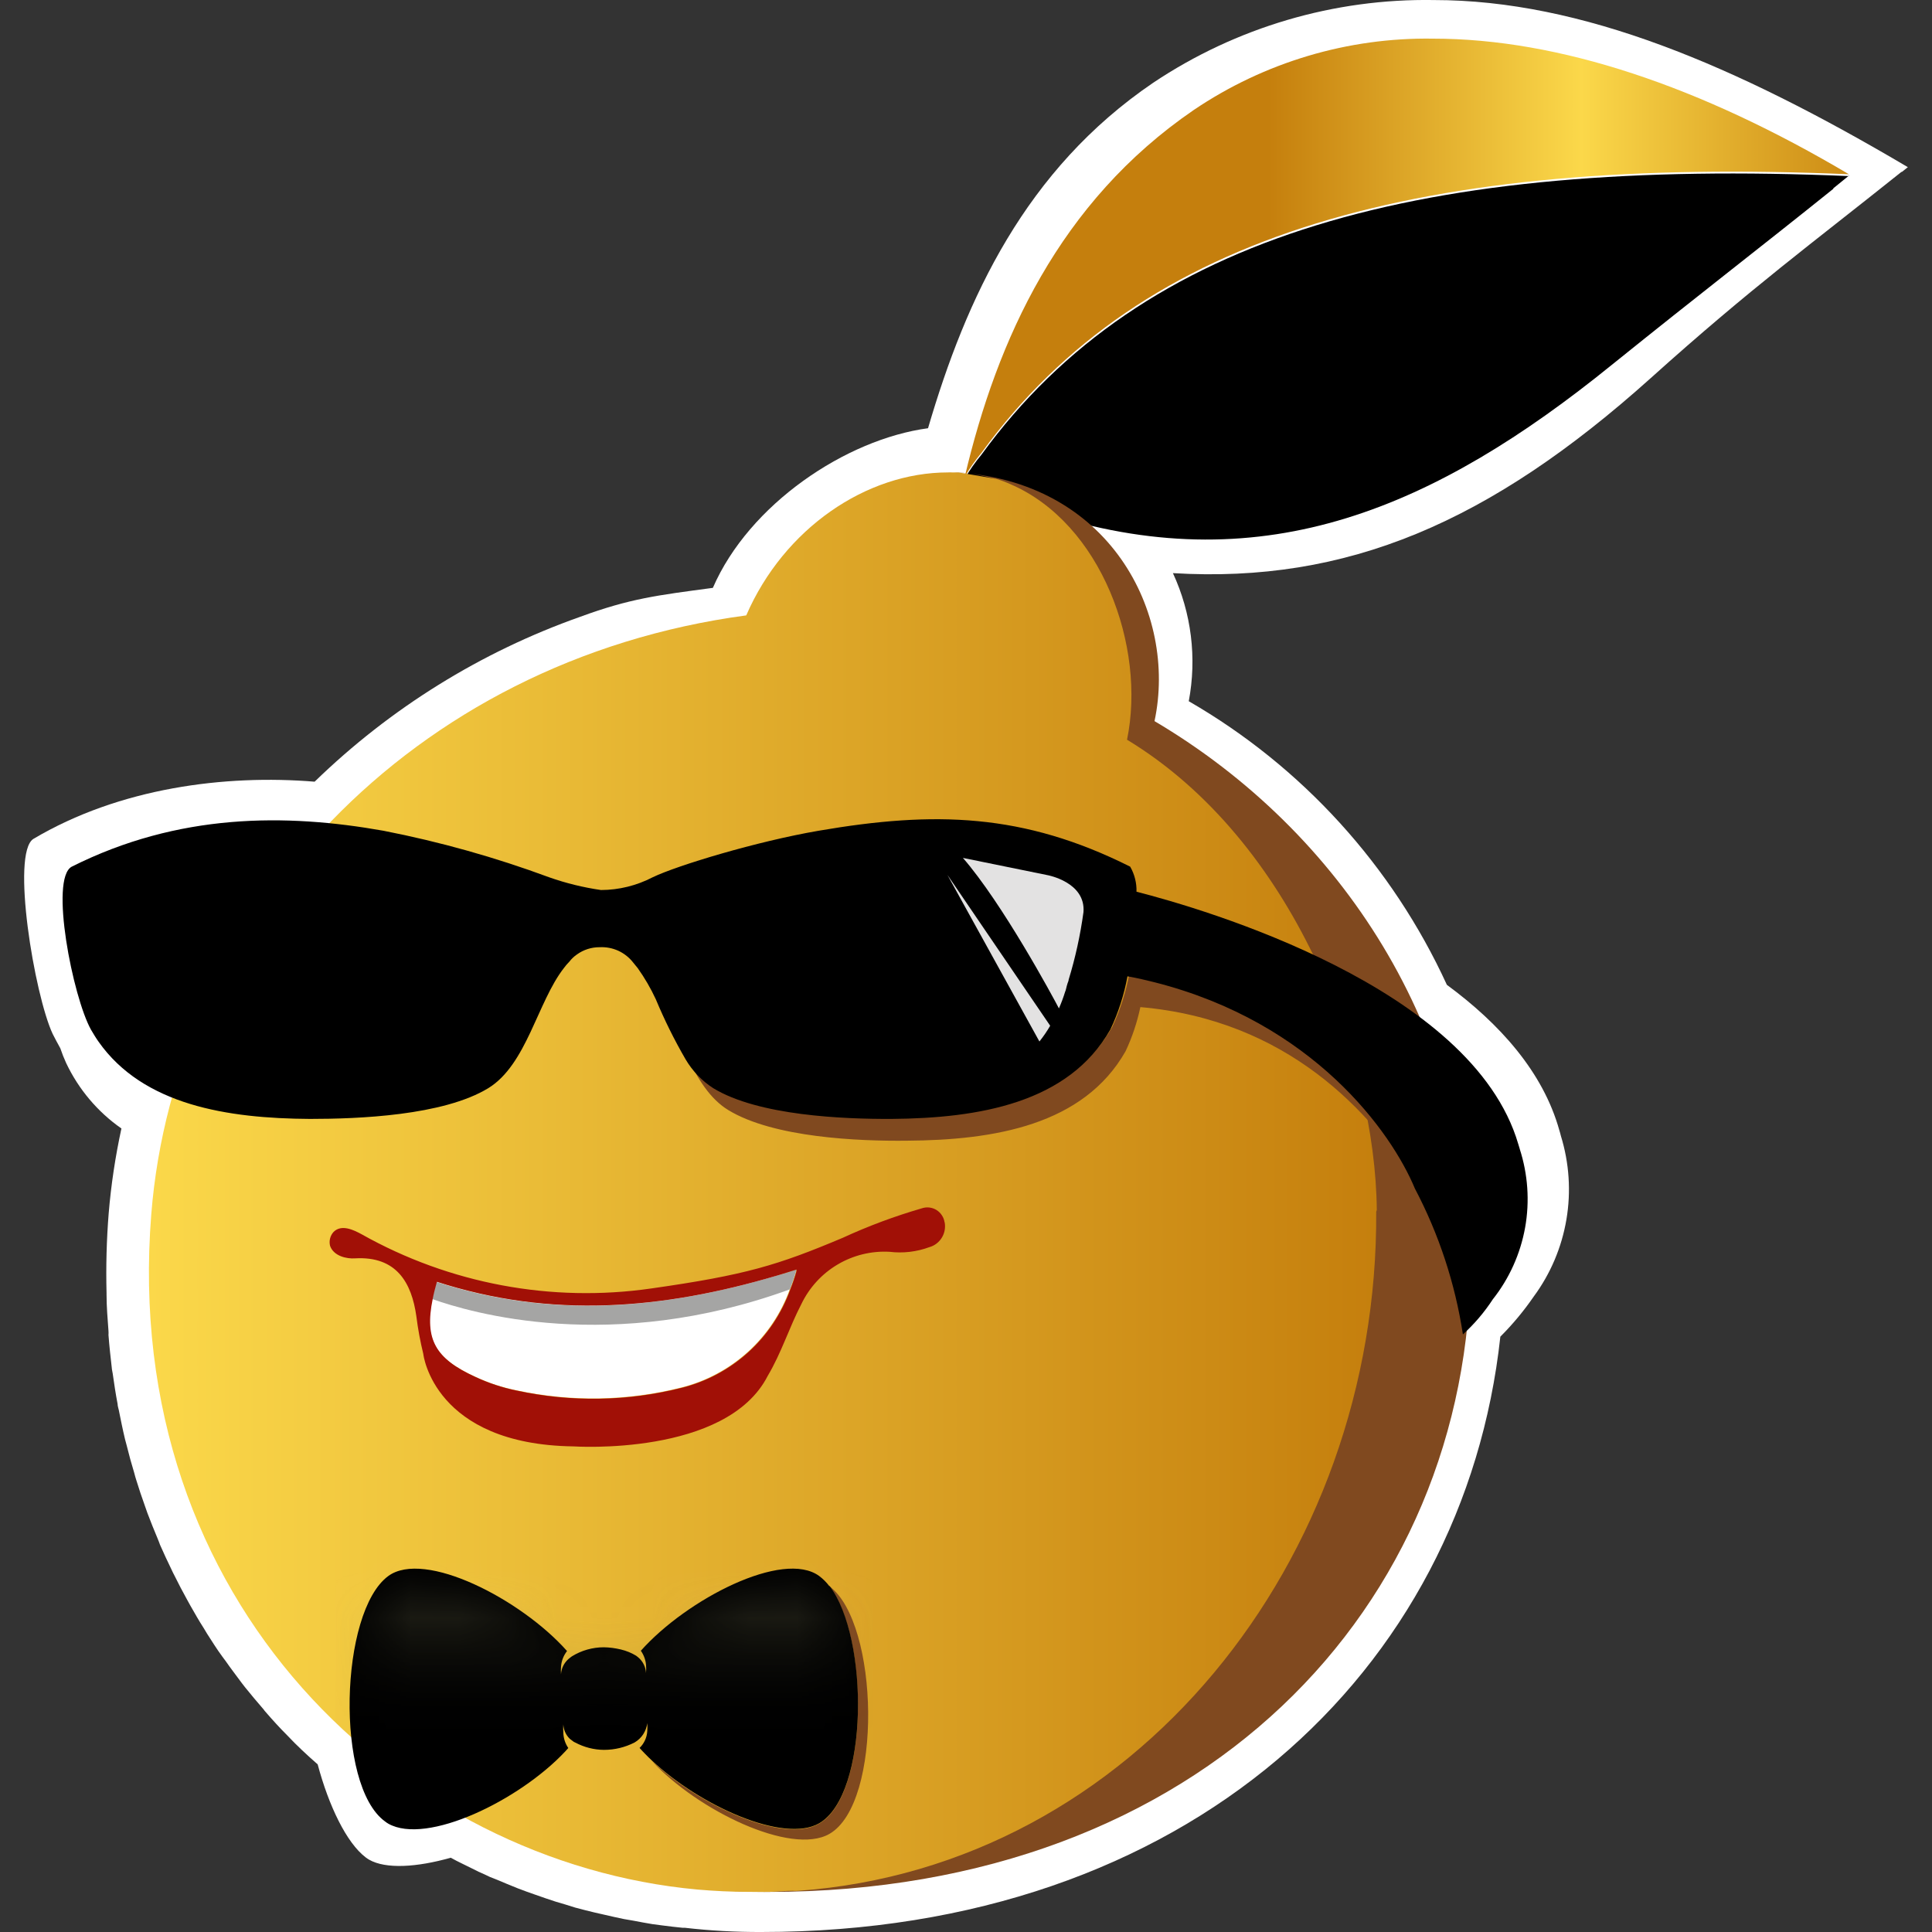 <svg width="40" height="40" viewBox="0 0 40 40" fill="none" xmlns="http://www.w3.org/2000/svg">
<rect x="0" y="0" width="40" height="40" fill="#333333" stroke="none"/>
<path d="M20.58 9.966L19.805 9.834C20.067 9.848 20.328 9.892 20.58 9.966Z" fill="#80491F"/>
<path d="M20.58 9.966L19.805 9.834C20.067 9.848 20.328 9.892 20.58 9.966Z" fill="#FBD84A"/>
<path d="M29.687 0.001C27.622 -0.033 25.595 0.564 23.876 1.713C21.231 3.511 20.004 6.167 19.214 8.866C17.512 9.095 15.509 10.441 14.759 12.171C13.606 12.325 13.045 12.391 12.013 12.77C9.956 13.497 8.08 14.662 6.514 16.184C4.66 16.032 2.476 16.31 0.692 17.368C0.223 17.662 0.714 20.6 1.09 21.405C1.14 21.505 1.194 21.604 1.249 21.704C1.284 21.808 1.324 21.91 1.37 22.01C1.628 22.554 2.022 23.021 2.514 23.364C2.388 23.944 2.299 24.532 2.25 25.124C2.206 25.673 2.192 26.223 2.206 26.774V26.803C2.206 27.055 2.228 27.309 2.246 27.556C2.248 27.584 2.248 27.613 2.246 27.64C2.263 27.868 2.289 28.098 2.315 28.326C2.315 28.358 2.329 28.397 2.333 28.435C2.363 28.647 2.395 28.863 2.435 29.07C2.435 29.108 2.45 29.152 2.46 29.196C2.5 29.396 2.54 29.596 2.588 29.796C2.599 29.835 2.609 29.879 2.622 29.923C2.671 30.123 2.723 30.311 2.781 30.501C2.792 30.549 2.806 30.592 2.818 30.632C2.876 30.822 2.938 31.006 3.003 31.186C3.021 31.23 3.033 31.279 3.051 31.323C3.117 31.499 3.188 31.675 3.262 31.851C3.28 31.895 3.298 31.939 3.313 31.983C3.389 32.154 3.467 32.326 3.55 32.494C3.568 32.538 3.59 32.576 3.612 32.62C3.695 32.787 3.779 32.951 3.87 33.113L3.936 33.233C4.028 33.395 4.121 33.559 4.22 33.712C4.242 33.746 4.264 33.786 4.286 33.822C4.388 33.98 4.485 34.138 4.598 34.291C4.624 34.324 4.646 34.359 4.668 34.385C4.777 34.543 4.897 34.697 5.01 34.851C5.032 34.877 5.05 34.905 5.072 34.931C5.199 35.088 5.324 35.238 5.458 35.392C5.47 35.411 5.485 35.429 5.501 35.446C5.644 35.612 5.794 35.776 5.947 35.929C6.146 36.141 6.362 36.341 6.577 36.529C6.806 37.387 7.174 38.154 7.572 38.456C7.594 38.473 7.617 38.488 7.641 38.502C7.987 38.702 8.636 38.66 9.332 38.462C9.413 38.506 9.495 38.55 9.576 38.588C9.658 38.626 9.795 38.697 9.908 38.752C9.988 38.785 10.068 38.825 10.145 38.861C10.264 38.905 10.382 38.957 10.497 39.005L10.728 39.099C10.847 39.143 10.97 39.191 11.092 39.231L11.316 39.309C11.442 39.353 11.569 39.393 11.696 39.428L11.911 39.495C12.042 39.529 12.17 39.564 12.309 39.596L12.52 39.644C12.655 39.674 12.786 39.706 12.918 39.732L13.116 39.766C13.252 39.794 13.389 39.816 13.514 39.838L13.713 39.864C13.85 39.882 13.986 39.898 14.127 39.912H14.174C14.703 39.973 15.234 40.002 15.765 40C24.594 40 30.31 34.597 31.063 27.674C31.318 27.419 31.549 27.142 31.753 26.845C32.101 26.374 32.333 25.827 32.431 25.248C32.529 24.67 32.489 24.076 32.316 23.516C32.306 23.478 32.298 23.442 32.285 23.404C31.948 22.192 31.047 21.193 29.956 20.39C28.824 17.923 26.957 15.871 24.612 14.518C24.782 13.621 24.667 12.693 24.284 11.866C27.887 12.083 30.847 10.817 34.178 7.827C36.264 5.951 37.527 5.031 39.367 3.559C39.37 3.558 39.373 3.558 39.377 3.559L39.5 3.461C35.926 1.348 32.744 0.001 29.687 0.001Z" fill="white"/>
<path fill-rule="evenodd" clip-rule="evenodd" d="M38.278 3.638L37.957 3.899V3.909C36.39 5.168 35.233 6.053 33.367 7.557C29.722 10.509 26.207 12.03 21.785 10.666C21.153 10.486 20.546 10.231 19.975 9.905C20.076 9.732 20.192 9.567 20.321 9.412C23.664 4.818 29.469 3.27 38.288 3.646" fill="black"/>
<path d="M38.287 3.608C29.473 3.233 23.664 4.773 20.321 9.374C20.192 9.529 20.076 9.694 19.975 9.868C20.645 7.029 21.931 4.183 24.714 2.278C26.177 1.289 27.907 0.773 29.67 0.8C32.279 0.8 35.207 1.785 38.287 3.612" fill="url(#paint0_linear_53_24616)"/>
<path d="M30.45 26.05C30.45 33.278 24.881 39.17 15.914 39.17C15.411 39.172 14.909 39.144 14.41 39.086C14.76 39.116 15.112 39.134 15.462 39.134C15.611 39.134 15.755 39.134 15.904 39.134C16.053 39.134 16.228 39.12 16.381 39.112C16.421 39.115 16.461 39.115 16.5 39.112C23.443 38.611 28.509 32.275 28.465 25.051C28.443 21.927 26.743 17.401 23.294 15.314C23.692 13.383 22.763 10.832 20.876 10.021C20.78 9.978 20.682 9.942 20.581 9.911C20.329 9.838 20.069 9.793 19.806 9.779H19.75C22.97 9.937 24.38 12.699 23.903 14.93C27.789 17.227 30.444 21.338 30.444 26.076" fill="#80491F"/>
<path d="M28.493 25.086C28.537 32.31 23.471 38.646 16.528 39.147C16.489 39.15 16.449 39.15 16.409 39.147C16.256 39.147 16.095 39.165 15.932 39.169C15.769 39.173 15.639 39.169 15.49 39.169C15.14 39.169 14.788 39.151 14.438 39.121C8.336 38.562 2.488 33.203 3.132 25.14C3.617 19.024 8.49 13.674 15.45 12.741C16.23 10.943 17.934 9.781 19.627 9.781C19.655 9.779 19.683 9.779 19.711 9.781C19.754 9.781 19.802 9.781 19.846 9.781L20.621 9.913C20.722 9.943 20.82 9.98 20.916 10.023C22.803 10.833 23.732 13.384 23.334 15.315C26.777 17.401 28.477 21.929 28.505 25.052" fill="url(#paint1_linear_53_24616)"/>
<path d="M29.331 24.554C28.397 23.014 26.645 21.115 23.61 20.851C23.543 21.167 23.441 21.474 23.303 21.766C22.434 23.296 20.583 23.606 18.773 23.617C17.779 23.628 16.02 23.555 15.08 22.984C14.698 22.751 14.443 22.333 14.229 21.88C14.372 22.121 14.569 22.326 14.803 22.479C15.74 23.05 17.502 23.12 18.492 23.116C20.302 23.102 22.16 22.791 23.027 21.265C23.191 20.914 23.31 20.544 23.381 20.164C23.58 20.198 23.763 20.242 23.946 20.288C27.231 21.123 28.844 23.384 29.331 24.558" fill="#80491F"/>
<path d="M31.466 23.791C31.457 23.756 31.446 23.72 31.434 23.686C30.479 20.43 24.907 18.814 23.53 18.462C23.535 18.28 23.49 18.101 23.399 17.943C21.188 16.835 19.348 16.787 16.947 17.2C15.667 17.42 14.024 17.917 13.513 18.163C13.182 18.335 12.815 18.426 12.443 18.427C12.077 18.374 11.717 18.286 11.369 18.163C10.253 17.75 9.107 17.428 7.94 17.2C5.911 16.839 3.694 16.835 1.486 17.943C1.021 18.189 1.508 20.645 1.884 21.319C1.932 21.4 1.984 21.488 2.041 21.568C2.966 22.881 4.708 23.156 6.417 23.166C7.411 23.166 9.173 23.1 10.11 22.529C10.905 22.04 11.126 20.745 11.675 20.042C11.709 19.995 11.747 19.951 11.788 19.91C11.832 19.852 11.885 19.802 11.945 19.761C12.082 19.662 12.246 19.61 12.415 19.611C12.549 19.604 12.683 19.63 12.805 19.686C12.927 19.743 13.034 19.829 13.115 19.936L13.202 20.042C13.347 20.246 13.473 20.462 13.578 20.689C13.756 21.116 13.961 21.53 14.193 21.93C14.335 22.172 14.531 22.377 14.766 22.529C15.702 23.1 17.464 23.17 18.455 23.166C20.265 23.152 22.122 22.84 22.989 21.315C23.154 20.965 23.273 20.595 23.343 20.214C23.542 20.248 23.725 20.292 23.908 20.338C27.194 21.173 28.806 23.434 29.294 24.608C29.791 25.552 30.127 26.573 30.288 27.628C30.524 27.413 30.732 27.169 30.907 26.901C31.249 26.469 31.478 25.958 31.576 25.415C31.673 24.871 31.634 24.312 31.464 23.787" fill="black"/>
<path d="M22.432 18.886C22.367 19.36 22.265 19.827 22.125 20.284C22.125 20.306 22.113 20.328 22.103 20.358C22.093 20.388 22.081 20.432 22.073 20.468C22.066 20.504 22.06 20.512 22.052 20.534C22.016 20.651 21.973 20.766 21.924 20.878C21.793 20.626 20.755 18.704 19.936 17.762L21.688 18.119C21.688 18.119 22.483 18.263 22.432 18.888" fill="#E3E2E2"/>
<path d="M21.743 21.237C21.677 21.351 21.602 21.46 21.52 21.563L19.615 18.113L21.743 21.237Z" fill="#E3E2E2"/>
<path d="M16.482 26.309C16.446 26.438 16.403 26.565 16.353 26.69C16.173 27.189 15.874 27.636 15.482 27.991C15.089 28.346 14.616 28.599 14.104 28.727C12.986 29.008 11.819 29.027 10.693 28.785C10.396 28.725 10.108 28.63 9.834 28.502C9.012 28.126 8.774 27.733 8.948 26.886C8.97 26.776 9 26.658 9.036 26.532C11.401 27.297 13.702 27.105 16.067 26.405H16.096L16.482 26.309Z" fill="white"/>
<path d="M16.492 26.279C16.453 26.42 16.406 26.559 16.353 26.695C12.655 28.041 9.74 27.176 8.948 26.895C8.97 26.785 9 26.667 9.036 26.541C11.544 27.35 13.976 27.09 16.492 26.283" fill="#A5A5A4"/>
<path d="M19.557 25.31C19.549 25.257 19.531 25.206 19.501 25.162C19.472 25.117 19.433 25.079 19.388 25.051C19.343 25.023 19.291 25.006 19.238 25C19.186 24.994 19.132 25.001 19.082 25.018C18.522 25.181 17.976 25.384 17.447 25.628C16.096 26.197 15.436 26.398 13.485 26.676C11.417 26.974 9.309 26.579 7.487 25.554C7.328 25.468 7.073 25.34 6.908 25.504C6.872 25.542 6.847 25.589 6.834 25.64C6.821 25.691 6.821 25.744 6.834 25.795C6.91 26.009 7.181 26.065 7.35 26.053C8.213 26.003 8.523 26.562 8.62 27.251C8.653 27.514 8.701 27.775 8.764 28.032C8.764 28.046 8.986 29.906 11.872 29.946C11.872 29.946 15.042 30.161 15.896 28.484C16.18 28.006 16.339 27.485 16.592 26.998C16.756 26.657 17.017 26.372 17.342 26.18C17.666 25.988 18.041 25.896 18.417 25.917C18.695 25.951 18.978 25.918 19.241 25.821C19.348 25.791 19.439 25.722 19.498 25.627C19.557 25.533 19.578 25.419 19.559 25.31M16.492 26.281C16.492 26.293 16.492 26.305 16.492 26.315C16.456 26.444 16.413 26.571 16.363 26.696C16.183 27.195 15.884 27.642 15.492 27.997C15.099 28.352 14.626 28.605 14.114 28.733C12.996 29.015 11.829 29.034 10.703 28.791C10.406 28.731 10.118 28.636 9.844 28.508C9.022 28.132 8.784 27.739 8.959 26.892C8.98 26.782 9.01 26.664 9.046 26.538C11.413 27.303 13.712 27.111 16.076 26.413C16.218 26.37 16.361 26.326 16.502 26.281" fill="#A11006"/>
<path d="M17.172 32.842C17.996 33.918 17.988 37.168 16.959 37.757C16.224 38.181 14.492 37.392 13.493 36.457C14.438 37.48 16.379 38.424 17.172 37.969C18.28 37.334 18.203 33.601 17.172 32.842Z" fill="#80491F"/>
<path d="M17.172 32.841C17.112 32.761 17.041 32.69 16.961 32.63C16.215 32.08 14.22 33.107 13.268 34.177C13.328 34.262 13.365 34.361 13.375 34.465C13.38 34.523 13.38 34.581 13.375 34.639C13.372 34.576 13.356 34.514 13.327 34.457C13.299 34.401 13.259 34.351 13.21 34.311L13.172 34.281C13.075 34.221 12.968 34.178 12.856 34.151C12.74 34.123 12.621 34.107 12.502 34.105C12.268 34.105 12.039 34.17 11.84 34.293C11.814 34.311 11.79 34.331 11.766 34.351C11.722 34.391 11.685 34.439 11.659 34.493C11.633 34.547 11.618 34.605 11.615 34.665C11.611 34.614 11.611 34.562 11.615 34.511C11.622 34.392 11.666 34.277 11.74 34.183C10.79 33.111 8.789 32.08 8.039 32.63C7.031 33.37 6.937 36.964 7.972 37.711C7.993 37.728 8.015 37.743 8.039 37.757C8.835 38.208 10.754 37.275 11.703 36.261C11.726 36.237 11.746 36.213 11.766 36.191C11.7 36.095 11.664 35.982 11.663 35.865C11.658 35.811 11.658 35.756 11.663 35.701C11.668 35.815 11.716 35.922 11.798 36.001L11.88 36.063L11.909 36.077C12.093 36.175 12.298 36.228 12.506 36.229C12.727 36.229 12.944 36.176 13.14 36.075C13.211 36.033 13.272 35.975 13.317 35.906C13.362 35.836 13.391 35.758 13.401 35.675C13.406 35.731 13.406 35.788 13.401 35.843C13.393 35.974 13.336 36.098 13.242 36.189C13.276 36.227 13.31 36.265 13.345 36.3L13.357 36.312C13.401 36.358 13.447 36.403 13.495 36.448C14.489 37.383 16.225 38.172 16.961 37.749C17.989 37.15 17.997 33.91 17.174 32.833" fill="black"/>
<g opacity="0.6">
<mask id="mask0_53_24616" style="mask-type:luminance" maskUnits="userSpaceOnUse" x="7" y="32" width="11" height="6">
<g opacity="0.6">
<path d="M17.77 32.725H7.257V37.778H17.77V32.725Z" fill="white"/>
</g>
</mask>
<g mask="url(#mask0_53_24616)">
<mask id="mask1_53_24616" style="mask-type:luminance" maskUnits="userSpaceOnUse" x="7" y="32" width="11" height="6">
<g opacity="0.6">
<path d="M16.968 37.667C16.172 38.101 14.184 37.182 13.247 36.207C13.294 36.167 13.332 36.117 13.36 36.062C13.388 36.006 13.404 35.946 13.408 35.884C13.413 35.832 13.413 35.78 13.408 35.728C13.397 35.807 13.368 35.882 13.323 35.947C13.278 36.013 13.217 36.066 13.147 36.103C12.988 36.198 12.806 36.248 12.62 36.247H12.421C12.228 36.248 12.038 36.193 11.875 36.089C11.843 36.07 11.812 36.049 11.783 36.026C11.743 35.99 11.71 35.947 11.687 35.899C11.664 35.852 11.651 35.799 11.648 35.746C11.644 35.797 11.644 35.849 11.648 35.9C11.657 36.009 11.701 36.113 11.773 36.195C10.846 37.172 8.854 38.095 8.046 37.661C6.938 37.062 7.016 33.571 8.046 32.868C8.794 32.352 10.797 33.319 11.747 34.324C11.673 34.409 11.629 34.516 11.622 34.629C11.618 34.677 11.618 34.725 11.622 34.773C11.626 34.717 11.641 34.661 11.666 34.611C11.692 34.56 11.728 34.516 11.771 34.48C11.795 34.462 11.819 34.442 11.845 34.426C12.015 34.309 12.216 34.248 12.421 34.25H12.62C12.82 34.249 13.015 34.307 13.183 34.416L13.221 34.442C13.269 34.478 13.308 34.525 13.336 34.578C13.365 34.631 13.382 34.689 13.386 34.749C13.392 34.695 13.392 34.64 13.386 34.586C13.377 34.488 13.34 34.395 13.281 34.318C14.233 33.319 16.228 32.354 16.974 32.868C18.004 33.577 18.082 37.072 16.974 37.661" fill="white"/>
</g>
</mask>
<g mask="url(#mask1_53_24616)">
<path d="M18.076 32.353H6.951V38.102H18.076V32.353Z" fill="url(#paint2_linear_53_24616)"/>
</g>
</g>
</g>
<defs>
<linearGradient id="paint0_linear_53_24616" x1="38.256" y1="3.393" x2="19.975" y2="3.393" gradientUnits="userSpaceOnUse">
<stop stop-color="#CD8C15"/>
<stop offset="0.302" stop-color="#FBD84A"/>
<stop offset="0.656" stop-color="#C57F0D"/>
</linearGradient>
<linearGradient id="paint1_linear_53_24616" x1="28.518" y1="24.547" x2="3.083" y2="24.547" gradientUnits="userSpaceOnUse">
<stop stop-color="#C57F0D"/>
<stop offset="1" stop-color="#FBD84A"/>
</linearGradient>
<linearGradient id="paint2_linear_53_24616" x1="12.813" y1="32.246" x2="12.813" y2="38.53" gradientUnits="userSpaceOnUse">
<stop offset="0.03" stop-color="#F1EFAC"/>
<stop offset="0.589" stop-opacity="0"/>
<stop offset="1" stop-opacity="0"/>
</linearGradient>
</defs>
</svg>
